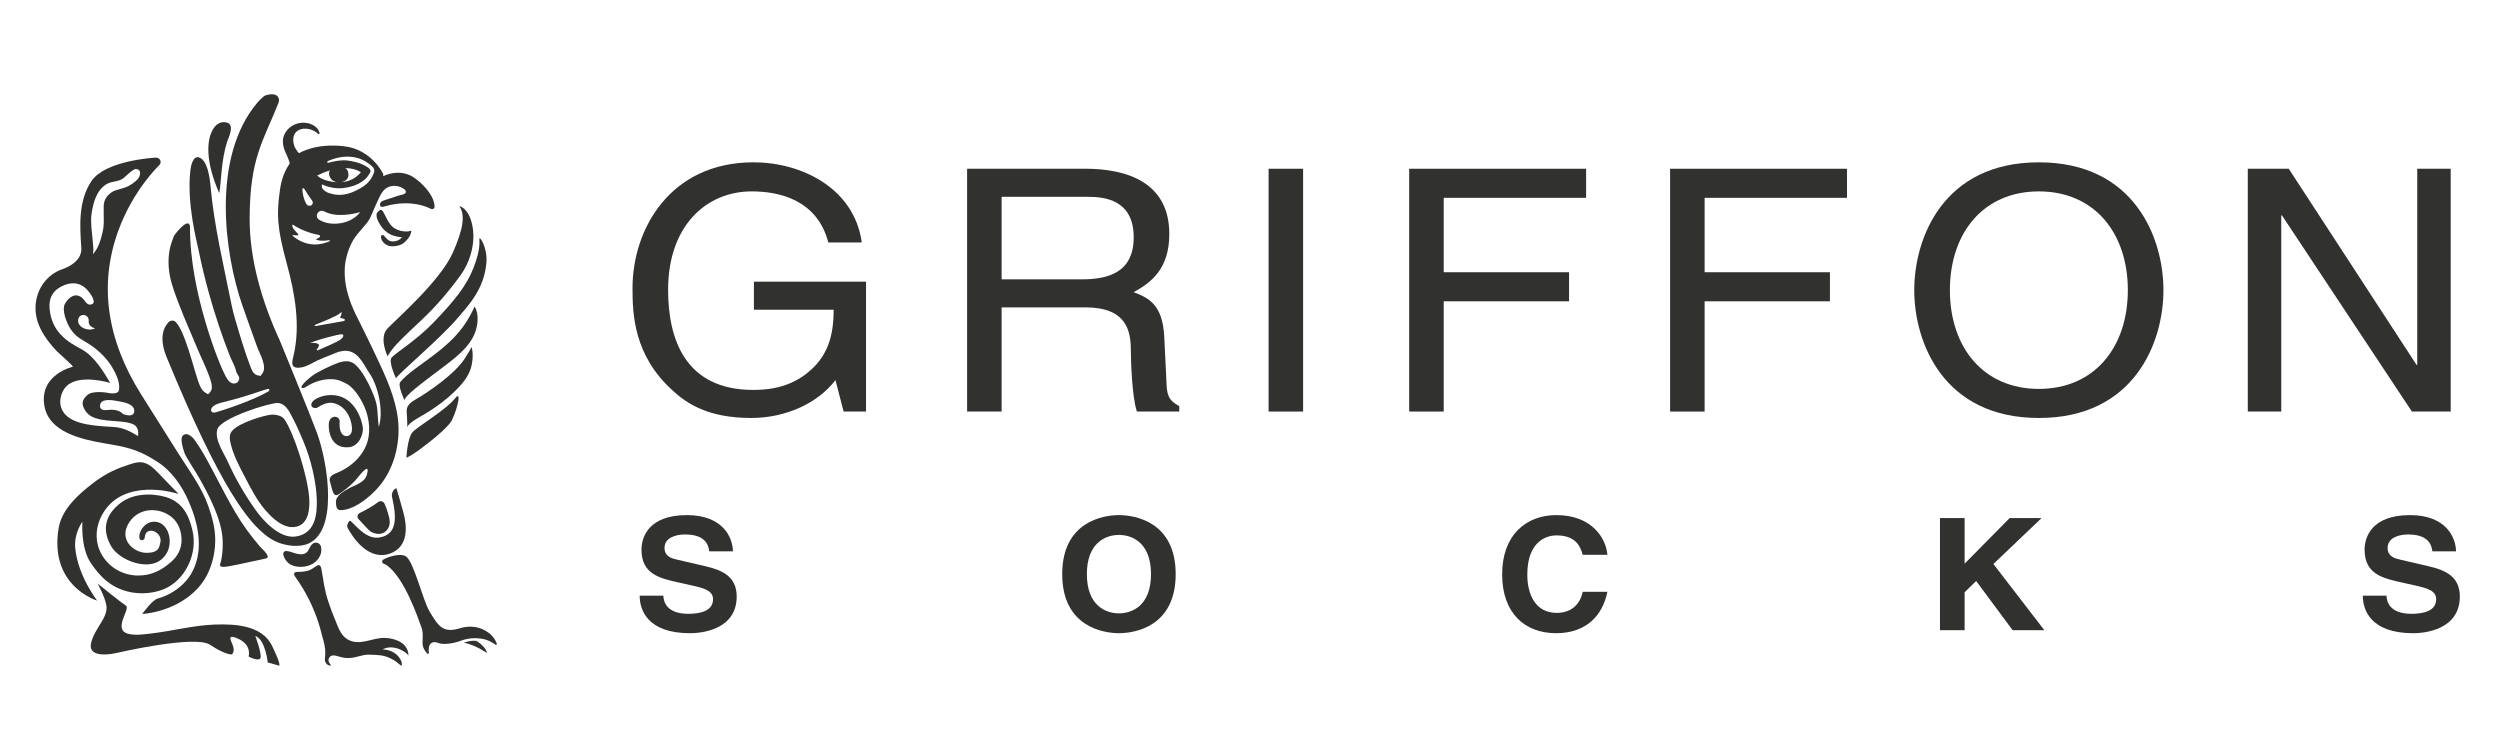 <?xml version="1.0" encoding="UTF-8"?>
<svg xmlns="http://www.w3.org/2000/svg" width="140" height="42" viewBox="0 0 140 42" fill="none">
  <path d="M42.219 15.775H48.498V23.047H47.243L46.785 21.285C45.807 22.573 44.013 23.407 42.059 23.407C39.607 23.407 38.411 22.555 37.674 21.873C35.481 19.902 35.421 17.573 35.421 16.134C35.421 12.82 37.534 9.089 42.198 9.089C44.87 9.089 47.84 10.529 48.259 13.577H46.385C45.767 11.21 43.674 10.718 42.099 10.718C39.527 10.718 37.414 12.669 37.414 16.23C37.414 18.994 38.371 21.835 42.179 21.835C42.897 21.835 44.053 21.76 45.109 20.964C46.365 20.016 46.684 18.805 46.684 17.346H42.219V15.775Z" fill="#313130"></path>
  <path d="M56.091 15.643H60.577C61.992 15.643 63.487 15.3 63.487 13.294C63.487 11.191 61.872 11.022 60.915 11.022H56.091V15.643ZM56.091 23.047H54.158V9.449H60.776C63.129 9.449 65.481 10.226 65.481 13.104C65.481 15.113 64.405 15.85 63.487 16.362C64.304 16.684 65.122 17.026 65.202 18.919L65.321 21.38C65.341 22.137 65.441 22.422 66.039 22.744V23.047H63.666C63.387 22.214 63.328 20.149 63.328 19.638C63.328 18.52 63.089 17.213 60.776 17.213H56.091V23.047Z" fill="#313130"></path>
  <path d="M72.974 9.45H71.041V23.047H72.974V9.45Z" fill="#313130"></path>
  <path d="M80.848 23.047H78.915V9.45H88.822V11.078H80.848V15.245H87.867V16.873H80.848V23.047Z" fill="#313130"></path>
  <path d="M95.459 23.047H93.525V9.45H103.431V11.078H95.459V15.245H102.476V16.873H95.459V23.047Z" fill="#313130"></path>
  <path d="M114.177 10.718C111.066 10.718 109.194 13.048 109.194 16.249C109.194 19.449 111.066 21.779 114.177 21.779C117.287 21.779 119.159 19.449 119.159 16.249C119.159 13.048 117.287 10.718 114.177 10.718ZM114.177 23.407C108.835 23.407 107.198 19.184 107.198 16.249C107.198 13.313 108.835 9.09 114.177 9.09C119.518 9.09 121.153 13.313 121.153 16.249C121.153 19.184 119.518 23.407 114.177 23.407Z" fill="#313130"></path>
  <path d="M135.365 9.449H137.239V23.047H135.067L127.79 12.063H127.75V23.047H125.876V9.449H128.169L135.327 20.433H135.365V9.449Z" fill="#313130"></path>
  <path d="M37.148 33.359C37.158 33.709 37.341 34.373 38.548 34.373C39.202 34.373 39.929 34.225 39.929 33.56C39.929 33.071 39.432 32.939 38.732 32.782L38.022 32.623C36.955 32.388 35.923 32.161 35.923 30.779C35.923 30.078 36.319 28.846 38.466 28.846C40.49 28.846 41.034 30.105 41.044 30.874H39.717C39.681 30.595 39.57 29.93 38.363 29.93C37.839 29.93 37.213 30.113 37.213 30.683C37.213 31.172 37.637 31.277 37.913 31.339L39.523 31.714C40.427 31.924 41.255 32.274 41.255 33.403C41.255 35.293 39.229 35.46 38.649 35.46C36.236 35.46 35.822 34.138 35.822 33.359H37.148Z" fill="#313130"></path>
  <path d="M62.661 34.348C63.407 34.348 64.456 33.91 64.456 32.152C64.456 30.393 63.407 29.956 62.661 29.956C61.915 29.956 60.865 30.393 60.865 32.152C60.865 33.91 61.915 34.348 62.661 34.348ZM62.661 28.846C63.536 28.846 65.838 29.204 65.838 32.152C65.838 35.1 63.536 35.459 62.661 35.459C61.787 35.459 59.484 35.1 59.484 32.152C59.484 29.204 61.787 28.846 62.661 28.846Z" fill="#313130"></path>
  <path d="M88.632 31.067C88.523 30.69 88.311 29.982 87.168 29.982C86.505 29.982 85.529 30.402 85.529 32.178C85.529 33.307 86 34.321 87.168 34.321C87.933 34.321 88.468 33.91 88.632 33.14H90.014C89.738 34.504 88.799 35.459 87.141 35.459C85.382 35.459 84.12 34.33 84.12 32.161C84.12 29.965 85.456 28.846 87.16 28.846C89.139 28.846 89.94 30.139 90.014 31.067H88.632Z" fill="#313130"></path>
  <path d="M110.019 35.292H108.638V29.011H110.019V31.565L112.542 29.011H114.329L111.63 31.584L114.485 35.292H112.708L110.664 32.536L110.019 33.167V35.292Z" fill="#313130"></path>
  <path d="M133.644 33.359C133.652 33.709 133.837 34.373 135.043 34.373C135.696 34.373 136.425 34.225 136.425 33.56C136.425 33.071 135.927 32.939 135.226 32.782L134.518 32.623C133.449 32.388 132.417 32.161 132.417 30.779C132.417 30.078 132.814 28.846 134.96 28.846C136.986 28.846 137.529 30.105 137.538 30.874H136.213C136.175 30.595 136.065 29.93 134.859 29.93C134.334 29.93 133.707 30.113 133.707 30.683C133.707 31.172 134.131 31.277 134.407 31.339L136.019 31.714C136.921 31.924 137.751 32.274 137.751 33.403C137.751 35.293 135.725 35.46 135.145 35.46C132.732 35.46 132.317 34.138 132.317 33.359H133.644Z" fill="#313130"></path>
  <path d="M21.612 35.724C20.883 35.675 20.174 36.204 19.484 35.816C19.107 35.604 18.98 35.22 18.825 34.855C18.657 34.459 18.506 34.057 18.372 33.65C18.169 33.035 18.113 32.499 18 31.865C17.986 31.788 17.941 31.614 17.817 31.65C17.684 31.688 17.515 31.865 17.292 31.945C17.142 31.999 16.884 32.03 16.727 32.024C16.503 32.014 16.388 32.097 16.527 32.292C16.676 32.499 16.817 32.712 16.948 32.929C17.211 33.365 17.438 33.82 17.624 34.29C17.772 34.66 17.895 35.039 17.992 35.424C18.076 35.756 18.204 36.127 18.215 36.466C18.227 36.862 18.132 36.959 18.259 37.14C18.352 37.273 18.48 37.269 18.519 37.272C18.583 37.275 18.471 37.194 18.42 37.078C18.384 36.997 18.371 36.886 18.486 36.772C18.667 36.591 18.996 36.822 19.381 36.848C19.904 36.884 20.222 36.647 20.681 36.661C21.142 36.676 21.47 36.67 21.891 36.879C22.137 37.001 22.224 37.08 22.428 37.251C22.561 37.363 22.483 37.049 22.475 37.029C22.35 36.747 22.152 36.564 21.854 36.447C21.792 36.422 21.455 36.333 21.388 36.378C22.111 35.993 22.876 36.621 22.874 36.724C22.874 36.066 22.251 35.767 21.612 35.724Z" fill="#313130"></path>
  <path d="M26.686 35.896C26.392 35.833 25.981 35.991 25.981 35.991C26.681 36.136 27.263 36.569 27.263 36.569C27.263 36.569 27.274 36.43 27.069 36.206C26.88 35.998 26.686 35.896 26.686 35.896Z" fill="#313130"></path>
  <path d="M5.082 31.522C5.61 32.308 6.179 32.86 7.107 33.115C7.833 33.312 8.786 33.256 9.495 32.83C10.459 32.252 11.055 30.947 10.784 29.731C10.585 28.837 10.2 28.094 9.259 27.827C8.467 27.602 7.398 27.617 6.66 28.238C5.875 28.899 5.716 29.679 6.213 30.57C6.643 31.341 8.096 31.91 8.893 31.432C9.808 30.882 9.601 29.5 8.895 29.259C8.298 29.055 7.841 29.595 7.803 29.985C7.766 30.376 8.083 30.261 8.102 30.128C8.118 30.013 8.122 29.823 8.317 29.746C8.634 29.622 9.082 29.964 8.977 30.389C8.919 30.622 8.912 30.952 8.23 30.96C7.484 30.97 6.582 30.194 7.261 29.214C7.838 28.38 8.977 28.409 9.645 28.983C10.01 29.297 10.173 29.792 10.167 30.254C10.162 30.737 9.957 31.14 9.586 31.465C9.029 31.953 8.436 32.247 7.689 32.229C5.964 32.188 4.746 30.363 5.81 28.672C6.986 26.804 9.705 27.584 9.705 27.584L10.003 27.655C9.684 27.352 9.391 27.024 9.081 26.713C8.794 26.424 8.476 26.021 8.055 25.911C7.703 25.818 7.318 25.991 6.987 26.1C6.345 26.312 5.756 26.637 5.227 27.042C4.378 27.692 3.461 28.515 3.285 29.57C2.738 32.836 5.442 33.635 5.442 33.635C5.442 33.635 4.372 32.269 4.215 30.716C4.128 29.859 4.616 29.214 4.616 29.214C4.616 29.214 4.497 30.654 5.082 31.522Z" fill="#313130"></path>
  <path d="M12.032 34.975C12.023 34.975 12.014 34.976 12.005 34.976C10.792 35.023 9.604 35.349 8.4 35.484C8.01 35.529 7.566 35.591 7.179 35.492C6.283 35.255 7.328 34.097 7.055 33.92C6.783 33.744 5.462 32.678 5.462 32.678C5.462 32.678 5.887 33.431 5.96 33.92C6.059 34.593 5.286 35.192 5.101 36.011C4.89 36.946 6.47 36.579 6.47 36.579C6.696 36.526 10.935 35.553 11.761 36.106C12.611 36.674 12.977 36.65 12.977 36.65C12.977 36.65 13.127 36.555 13.076 36.271C13.027 35.988 12.579 35.42 13.35 35.775C14.122 36.13 13.923 36.768 13.923 36.768C13.923 36.768 14.545 37.099 14.594 36.816C14.644 36.532 14.296 35.61 14.296 35.61C14.868 35.823 14.993 37.099 14.993 37.099L15.59 37.264C15.59 37.264 15.864 37.477 15.241 36.177C14.69 35.024 13.197 34.933 12.032 34.975Z" fill="#313130"></path>
  <path d="M12.416 31.212C12.403 31.289 12.389 31.366 12.372 31.444C12.359 31.502 12.311 31.6 12.322 31.659C12.325 31.675 12.333 31.69 12.345 31.701C12.451 31.803 12.866 31.697 12.972 31.681C13.281 31.634 14.51 31.349 14.884 31.276C15.228 31.207 14.643 30.706 14.565 30.615C14.304 30.314 14.057 30.002 13.823 29.68C12.934 28.461 12.18 26.787 11.443 25.49C11.35 25.325 10.9 24.57 10.733 24.458C10.663 24.411 10.45 24.199 10.24 24.389C10.064 24.549 10.248 25.124 10.347 25.408C10.38 25.502 10.689 26.002 10.74 26.088C10.867 26.297 11.005 26.499 11.126 26.712C12.414 28.977 12.515 29.905 12.463 30.785C12.454 30.928 12.438 31.07 12.416 31.212Z" fill="#313130"></path>
  <path d="M21.424 13.158C21.261 13.195 21.356 13.41 21.407 13.493C21.495 13.635 21.648 13.739 21.816 13.777C22.032 13.825 22.401 13.759 22.577 13.63C22.7 13.54 22.895 13.335 22.956 13.2C22.979 13.147 23.03 13.028 23.03 12.97C23.031 12.882 22.959 12.942 22.884 12.953C22.594 12.993 22.23 12.902 22.012 12.725C21.758 12.517 21.625 12.155 21.467 11.875C21.431 11.814 21.378 11.742 21.305 11.752C21.239 11.761 21.103 11.914 21.092 11.976C21.051 12.203 21.204 12.458 21.326 12.643C21.444 12.818 21.51 12.883 21.681 13.015C21.926 13.204 22.304 13.281 22.51 13.282C22.312 13.552 21.929 13.55 21.799 13.476C21.561 13.34 21.515 13.138 21.424 13.158Z" fill="#313130"></path>
  <path d="M18.951 23.423C18.95 23.421 18.948 23.42 18.947 23.418C18.775 23.256 18.517 23.355 18.443 23.575C18.343 23.873 18.413 25.167 19.551 25.043C20.093 24.984 20.365 24.331 20.316 23.929C20.266 23.527 19.893 22.271 18.754 22.135C18.496 22.104 18.231 22.131 17.985 22.21C17.793 22.274 17.442 22.419 17.431 22.671C17.425 22.836 17.669 22.906 17.807 22.807C17.981 22.682 18.329 22.52 18.599 22.56C19.294 22.665 19.682 23.361 19.713 23.977C19.721 24.145 19.669 24.385 19.457 24.418C19.281 24.445 19.157 24.341 19.09 24.191C19.008 24.007 19.012 23.734 19.02 23.595C19.024 23.53 18.999 23.468 18.951 23.423Z" fill="#313130"></path>
  <path d="M20.752 29.767C20.909 29.86 21.099 29.916 21.28 29.895C21.325 29.889 21.37 29.879 21.413 29.864C21.59 29.801 21.727 29.652 21.786 29.483C21.901 29.158 21.732 28.767 21.635 28.453C21.624 28.417 21.578 28.315 21.532 28.204C21.474 28.068 21.294 28.024 21.174 28.118C20.876 28.351 20.419 28.593 20.141 28.732C20.013 28.796 19.98 28.957 20.073 29.062C20.303 29.321 20.687 29.727 20.752 29.767Z" fill="#313130"></path>
  <path d="M19.631 29.17C19.581 29.123 19.441 29.301 19.443 29.475C19.445 29.568 19.66 29.88 19.71 29.957C19.788 30.076 19.874 30.192 19.967 30.302C20.443 30.866 21.138 31.294 21.912 30.972C22.865 30.575 22.811 29.495 22.586 28.686C22.556 28.576 22.209 27.345 22.201 27.346C22.02 27.364 21.923 27.662 21.947 27.787C22.002 28.068 22.067 28.348 22.095 28.633C22.16 29.299 22.071 29.941 21.286 30.093C20.582 30.229 20.07 29.586 19.631 29.17Z" fill="#313130"></path>
  <path d="M11.836 22.892C11.873 22.775 12.01 22.689 12.155 22.628C12.265 22.582 12.38 22.552 12.46 22.532C13.18 22.362 13.881 22.145 14.582 21.907C14.72 21.861 14.854 21.817 14.992 21.782C15.099 21.755 15.119 21.869 15.023 21.924C14.825 22.038 14.617 22.14 14.418 22.23C13.29 22.743 12.147 23.069 12.113 23.081C11.945 23.138 11.771 23.096 11.836 22.892ZM15.548 22.568C15.659 22.573 15.757 22.605 15.844 22.658C16.124 22.827 16.28 23.202 16.418 23.462C16.636 23.874 16.817 24.302 16.996 24.73C17.417 25.729 17.72 27.026 17.74 28.01C17.755 28.706 17.705 29.884 16.555 30.046C15.649 30.173 14.725 29.141 14.312 28.559C13.708 27.708 13.191 26.819 12.765 25.875C12.531 25.356 12.005 24.619 12.168 24.05C12.355 23.4 15.122 22.552 15.548 22.568ZM15.005 30.067C15.743 30.6 16.641 30.649 17.133 30.492C18.98 29.902 18.386 25.984 17.749 24.238C17.428 23.359 15.669 19.07 15.669 19.069C14.694 16.961 13.973 14.569 13.98 12.242C13.989 8.82 14.747 7.911 15.601 5.746C15.686 5.53 15.569 5.119 14.864 5.343C14.772 5.372 14.514 5.628 14.418 5.741C11.832 8.79 12.56 14.188 13.568 17.089C13.837 17.863 14.117 18.634 14.393 19.406C14.532 19.797 15.014 20.569 14.663 20.952C14.557 21.068 14.672 21.056 14.511 21.038C14.165 20.998 14.091 20.693 13.997 20.455C13.926 20.274 13.861 20.092 13.798 19.909C13.65 19.476 13.513 19.039 13.383 18.601C13.229 18.082 13.064 17.558 12.958 17.027C12.528 14.885 11.992 12.647 11.795 10.48C11.741 9.887 11.618 9.008 11.173 8.826C10.788 8.669 10.682 9.351 10.659 9.557C10.451 11.403 11.029 13.556 11.115 13.983C11.285 14.822 11.486 15.655 11.717 16.48C12.046 17.655 12.433 18.817 12.881 19.956C12.984 20.215 13.171 20.512 13.219 20.788C13.275 21.01 13.512 21.11 13.334 21.366C13.305 21.408 13.263 21.442 13.213 21.458C12.78 21.594 12.589 20.937 12.461 20.706C12.361 20.525 10.621 16.428 10.64 12.715C10.64 12.662 10.63 12.61 10.603 12.565C10.438 12.287 9.778 13.127 9.739 13.222C9.646 13.453 9.56 13.697 9.509 13.941C9.37 14.625 9.442 15.332 9.652 15.995C10.025 17.17 10.551 18.309 11.023 19.45C11.278 20.068 11.604 20.684 11.801 21.32C11.861 21.517 11.92 21.774 11.772 21.954C11.637 22.117 11.664 22.086 11.494 21.985C11.28 21.858 11.177 21.574 11.101 21.357C10.818 20.546 10.336 18.472 9.809 18.004C9.729 17.933 9.569 17.94 9.479 18.004C9.428 18.041 9.311 18.197 9.28 18.25C8.961 18.805 9.109 19.463 9.338 20.019C12.355 27.354 13.922 29.284 15.005 30.067Z" fill="#313130"></path>
  <path d="M13.728 26.739C14.061 27.374 14.383 28.013 14.859 28.567C15.159 28.914 15.618 29.374 16.127 29.491C16.241 29.518 16.357 29.528 16.474 29.515C17.323 29.424 17.363 28.429 17.31 27.814C17.201 26.56 16.442 24.208 15.919 23.471C15.78 23.273 15.422 23.198 15.173 23.223C14.818 23.258 13.412 23.648 12.993 24.134C12.861 24.287 12.847 24.508 12.886 24.704C13.029 25.424 13.387 26.088 13.728 26.739Z" fill="#313130"></path>
  <path d="M16.432 12.601C16.987 12.961 17.561 13.104 17.859 13.158C17.931 13.17 17.947 13.259 17.885 13.296L17.692 13.412C17.692 13.412 17.883 13.536 18.434 13.45C18.471 13.444 18.488 13.494 18.454 13.51C18.091 13.674 17.245 13.924 16.392 13.21C16.371 13.193 16.387 13.159 16.415 13.163C16.482 13.175 16.578 13.185 16.663 13.182C16.704 13.18 16.723 13.134 16.696 13.107C16.593 13.003 16.397 12.795 16.377 12.692C16.349 12.547 16.391 12.574 16.432 12.601ZM17.035 10.568C17.141 10.756 17.336 11.044 17.48 11.236C17.541 11.316 17.526 11.436 17.441 11.492C17.346 11.556 17.223 11.526 17.167 11.438C17.014 11.195 16.939 10.842 16.932 10.593C16.93 10.538 17.008 10.519 17.035 10.568ZM18.163 11.84C18.169 11.844 18.175 11.847 18.182 11.851C18.977 12.26 20.168 11.875 20.168 11.875C20.168 11.875 19.82 12.435 18.916 12.519C18.463 12.562 18.116 12.45 17.881 12.31C17.569 12.124 17.837 11.675 18.163 11.84ZM18.476 9.545C18.426 9.61 18.413 9.737 18.437 9.814C18.5 10.015 18.634 10.19 18.936 10.207C18.851 10.206 18.766 10.2 18.678 10.189C18.152 10.116 17.887 9.951 17.759 9.831C17.924 9.748 18.177 9.633 18.476 9.545ZM19.333 9.412C19.664 9.416 19.959 9.492 20.211 9.64C20.052 9.844 19.689 10.186 19.042 10.207C19.337 10.185 19.514 10.021 19.514 9.792C19.514 9.647 19.474 9.494 19.333 9.412ZM18.37 9.014C19.015 8.737 19.531 8.732 19.952 8.829C20.353 8.921 20.688 9.17 20.865 9.343C20.953 9.429 20.986 9.557 20.943 9.67C20.771 10.128 20.527 10.382 19.952 10.665C19.457 10.909 18.967 11.014 18.362 10.79C18.239 10.745 18.102 10.628 18.04 10.537C18.032 10.524 17.99 10.302 18.05 10.331C18.37 10.486 18.797 10.569 19.145 10.538C19.778 10.483 20.436 10.232 20.719 9.674L20.732 9.647C20.761 9.589 20.752 9.519 20.707 9.47C20.561 9.311 20.133 9.07 19.436 8.986C19.125 8.948 18.693 9.028 18.372 9.119C18.314 9.136 18.314 9.038 18.37 9.014ZM19.254 17.979L17.67 18.26C17.623 18.268 17.604 18.206 17.648 18.189C18.116 18.005 18.888 17.689 19.036 17.543C19.252 17.331 19.044 17.797 19.044 17.797L19.26 17.853C19.329 17.871 19.325 17.966 19.254 17.979ZM19.086 19.003C18.939 19.125 18.156 19.466 17.798 19.618C17.756 19.637 17.718 19.59 17.746 19.556C17.828 19.455 17.905 19.327 17.829 19.269C17.698 19.169 17.363 19.212 17.363 19.212C17.363 19.212 17.55 19.136 17.617 19.109C17.885 19.003 18.905 18.737 19.086 18.72C19.266 18.701 19.279 18.844 19.086 19.003ZM16.438 19.916C16.397 20.09 16.344 20.276 16.377 20.409C16.407 20.529 16.508 20.605 16.751 20.591C17.114 20.569 17.453 20.344 17.766 20.191C17.999 20.076 18.241 19.987 18.483 19.893C18.724 19.799 18.935 19.686 19.199 19.653C20.031 19.547 20.339 20.384 20.683 20.891C21.226 21.686 21.479 23.102 21.211 23.908C21.084 22.856 21.23 22.804 20.79 21.817C20.599 21.386 20.279 20.772 19.923 20.442C19.512 20.061 19.026 20.269 18.578 20.463C18.268 20.598 17.963 20.75 17.672 20.919C17.441 21.053 16.759 21.606 16.905 21.719C16.988 21.784 17.169 21.642 17.236 21.601C17.748 21.289 18.517 21.096 19.098 21.344C19.38 21.464 19.501 21.533 19.651 21.664C19.763 21.764 19.863 21.875 19.951 21.994C20.587 22.849 20.759 23.755 20.641 24.464C20.489 25.38 19.761 26.11 18.889 26.472C18.75 26.529 18.604 26.58 18.512 26.705C18.467 26.766 18.449 26.843 18.467 26.916C18.63 27.559 18.677 27.77 18.876 27.723C19.003 27.693 19.679 27.186 20.02 26.76C20.458 26.212 20.7 26.042 20.539 26.603C20.403 27.072 19.721 27.212 19.457 27.398C19.402 27.438 18.779 27.721 18.814 28.134C18.823 28.233 18.806 28.569 19.059 28.569C19.743 28.569 20.461 28.012 20.911 27.58C21.792 26.732 22.227 25.596 22.308 24.42C22.395 23.154 21.99 22.012 21.487 20.862C21.215 20.241 20.314 18.373 20.151 18.066C19.98 17.742 19.82 17.413 19.686 17.074C19.416 16.386 19.252 15.65 19.314 14.919C19.353 14.468 19.482 14.024 19.686 13.615C19.91 13.166 20.251 12.86 20.556 12.472C20.787 12.178 20.91 11.741 21.077 11.407C21.277 11.006 21.405 10.515 21.931 10.421C22.093 10.392 22.264 10.411 22.416 10.471C22.522 10.512 22.77 10.634 22.727 10.775C22.691 10.89 22.409 10.924 22.309 10.956C22.099 11.024 21.888 11.092 21.68 11.165C21.554 11.209 21.406 11.232 21.32 11.339C21.24 11.439 21.278 11.623 21.445 11.581C21.51 11.565 21.565 11.552 21.58 11.547C21.788 11.486 22.002 11.442 22.218 11.416C22.744 11.351 23.29 11.384 23.792 11.554C23.888 11.586 24.033 11.649 24.145 11.7C24.232 11.739 24.335 11.68 24.336 11.589C24.341 10.965 23.658 10.266 23.192 9.949C22.358 9.382 21.462 9.866 21.462 9.866V9.748C21.462 9.748 20.828 8.365 19.26 8.188C17.694 8.011 16.832 8.534 16.758 8.574C16.709 8.599 16.498 8.233 16.489 8.202C16.425 8 16.393 7.813 16.449 7.623C16.57 7.216 17.041 7.124 17.45 7.27C17.559 7.309 17.64 7.362 17.735 7.425C17.753 7.438 17.781 7.464 17.811 7.494C17.849 7.53 17.913 7.494 17.897 7.445C17.852 7.312 17.788 7.214 17.759 7.182C17.619 7.031 17.425 6.933 17.22 6.892C16.766 6.802 16.291 6.988 16.031 7.35C16.008 7.382 15.986 7.417 15.966 7.45C15.727 7.867 15.868 8.307 16.065 8.702C16.086 8.745 16.245 9.128 16.222 9.162C15.989 9.499 15.772 9.948 15.677 10.634C15.49 11.982 15.499 12.713 16.065 14.784C16.515 16.428 16.836 18.23 16.438 19.916Z" fill="#313130"></path>
  <path d="M3.743 21.606C4.479 20.923 6.171 21.444 6.171 21.444C5.873 20.936 5.302 19.949 4.568 19.558C3.834 19.169 2.887 18.627 2.775 17.268C2.724 16.647 3.001 16.2 3.611 15.963C4.11 15.769 4.569 15.855 4.921 16.271C5.082 16.462 5.464 16.988 5.087 17.055C4.849 17.097 4.783 16.84 4.593 16.677C4.258 16.389 3.887 16.592 3.649 16.988C3.427 17.357 3.745 18.125 3.968 18.45C4.317 18.958 4.648 19.02 5.142 19.371C5.59 19.689 5.985 20.081 6.267 20.542C6.481 20.892 6.753 21.439 6.656 21.863C6.594 22.135 5.997 21.993 5.997 21.993C5.997 21.993 5.188 21.852 4.89 22.123C4.591 22.396 4.522 22.632 4.809 23.045C5.299 23.752 6.76 23.448 7.444 23.752C7.845 23.929 7.727 24.423 7.727 24.423C7.727 24.423 7.12 24.001 6.548 23.929C5.976 23.858 4.543 23.904 3.821 23.36C3.099 22.817 3.389 21.935 3.743 21.606ZM5.328 18.391C5.036 18.53 4.625 18.433 4.451 18.197C4.329 18.031 4.342 17.723 4.572 17.653C4.657 17.627 4.764 17.635 4.834 17.686C5.029 17.833 4.939 17.974 4.983 18.116C5.048 18.329 5.328 18.391 5.328 18.391ZM5.123 12.004C5.133 11.918 5.147 11.832 5.163 11.745C5.205 11.518 5.267 11.291 5.351 11.081C5.469 10.788 5.656 10.513 5.927 10.336C6.214 10.149 6.477 10.202 6.784 10.057C6.997 9.956 7.123 9.739 7.494 9.5C7.566 9.455 7.671 9.458 7.745 9.499C7.819 9.541 7.851 9.629 7.845 9.709C7.826 9.976 7.648 10.112 7.433 10.27C7.079 10.527 6.878 10.527 6.431 10.672C6.431 10.672 5.818 10.896 5.806 11.546C5.793 12.196 5.855 12.539 5.743 13.011C5.631 13.485 5.504 13.904 5.204 14.234C5.241 13.907 5.245 14.094 5.187 13.438C5.146 12.973 5.065 12.471 5.123 12.004ZM7.515 23.058C7.463 23.428 6.886 23.183 6.886 23.183C6.886 23.183 6.666 22.878 6.031 22.959C5.445 23.034 5.627 22.596 5.628 22.596C5.794 22.274 6.431 22.438 6.712 22.484C7.187 22.564 7.562 22.721 7.515 23.058ZM6.242 24.894C7.317 25.077 7.898 25.273 8.805 25.856C9.631 26.385 10.203 27.234 10.579 28.104C11.086 29.271 11.399 30.691 10.832 31.889C10.796 31.964 10.757 32.039 10.716 32.112C10.272 32.884 9.443 33.362 8.835 33.516C8.521 33.596 7.962 34.386 7.963 34.386C9.495 34.246 11.047 33.435 11.672 32.041C11.935 31.453 12.063 30.814 12.052 30.175C12.043 29.542 11.872 28.922 11.66 28.328C11.563 28.055 11.447 27.786 11.312 27.528C10.915 26.765 10.397 26.044 9.937 25.314C9.469 24.573 9.003 23.831 8.536 23.09C8.328 22.761 8.12 22.432 7.913 22.102C5.957 18.998 5.529 15.895 6.639 12.881C7.471 10.624 8.903 9.264 8.918 9.251C9.089 9.09 8.96 8.814 8.72 8.827C8.604 8.832 5.889 8.988 5.117 10.147C4.376 11.258 4.472 12.676 4.55 13.814L4.554 13.878C4.605 14.632 3.771 14.977 3.514 15.065C2.617 15.371 2.065 16.177 1.996 17.064C1.916 18.091 2.49 18.927 3.179 19.666C3.243 19.736 4.105 20.485 4.081 20.537C4.081 20.537 2.183 20.971 2.485 22.727C2.737 24.194 4.534 24.605 5.9 24.835C6.016 24.855 6.13 24.875 6.242 24.894Z" fill="#313130"></path>
  <path d="M12.728 7.916C12.802 7.692 13.149 7 12.725 6.87C12.44 6.783 12.053 6.859 11.816 7.47C11.3 8.796 12.28 10.812 12.28 10.812C12.397 10.202 12.373 8.991 12.728 7.916Z" fill="#313130"></path>
  <path d="M21.69 18.406C21.206 18.927 21.706 19.956 21.706 19.956C21.706 19.956 21.845 19.642 22.374 19.101C23.451 18.004 24.336 17.414 25.785 15.42C26.349 14.643 26.651 13.561 26.445 12.599C26.232 11.607 25.718 11.544 25.718 11.544C26.091 12.052 25.901 12.91 25.368 14.129C24.671 15.725 22.176 17.886 21.69 18.406Z" fill="#313130"></path>
  <path d="M24.283 18.055C23.325 19.056 22.112 19.792 21.926 20.028C21.739 20.265 22.176 21.187 22.176 21.187C22.212 21.008 24.631 18.983 25.623 17.816C26.219 17.116 27.128 16.189 27.241 14.681C27.302 13.869 26.844 13.158 26.844 13.393C26.844 13.512 26.924 13.972 26.506 15.025C26.108 16.027 25.448 16.84 24.283 18.055Z" fill="#313130"></path>
  <path d="M26.57 17.175C26.57 17.175 26.439 17.508 26.13 18.003C25.101 19.653 23.159 20.494 22.416 21.392C22.256 21.583 22.649 22.408 22.649 22.408C22.686 22.159 23.497 21.547 24.853 20.527C25.691 19.896 26.517 19.24 26.704 18.27C26.859 17.466 26.541 17.114 26.57 17.175Z" fill="#313130"></path>
  <path d="M26.291 20.829C26.497 20.375 26.515 19.686 26.4 19.434C26.335 19.594 26.282 19.661 26.052 20.039C25.524 20.906 23.98 21.963 23.297 22.354C23.158 22.433 23.021 22.522 22.916 22.639C22.797 22.771 22.76 22.916 22.776 23.086C22.785 23.17 22.822 23.849 22.804 23.929C22.866 23.657 23.627 23.296 24.013 23.047C24.494 22.738 25.016 22.359 25.428 21.953C25.733 21.652 26.065 21.326 26.291 20.829Z" fill="#313130"></path>
  <path d="M25.478 22.314C24.975 22.952 23.411 23.866 23.103 24.201C22.822 24.505 22.758 25.599 22.758 25.634C22.758 25.634 22.968 25.551 23.303 25.315C23.64 25.078 24.754 24.252 25.203 23.694C25.488 23.34 25.951 21.713 25.478 22.314Z" fill="#313130"></path>
  <path d="M27.822 36.044C27.743 35.843 27.597 35.554 27.175 35.313C26.761 35.077 26.255 35.032 25.796 35.172C24.849 35.462 24.593 35.142 24.073 34.274C23.647 33.561 23.182 31.445 22.723 31.151C22.468 30.987 21.842 31.125 21.469 31.335C21.369 31.392 21.384 31.535 21.494 31.575C21.556 31.596 21.615 31.62 21.65 31.646C22.659 32.36 23.418 34.633 23.602 35.137C23.713 35.44 23.659 35.722 23.664 36.036C23.668 36.277 23.812 36.477 23.928 36.6C23.962 36.636 24.025 36.608 24.017 36.56C24.004 36.487 24 36.392 24.016 36.271C24.058 35.958 24.302 35.904 24.549 36.009C24.796 36.113 25.363 36.046 25.762 35.898C26.161 35.749 26.564 35.68 27.118 35.797C27.349 35.845 27.595 35.996 27.744 36.1C27.785 36.128 27.839 36.089 27.822 36.044Z" fill="#313130"></path>
  <path d="M17.892 31.176C17.957 31.048 18.003 30.958 17.993 30.726C17.987 30.588 17.909 30.382 17.686 30.389C17.397 30.398 17.347 30.739 17.208 30.9C17.025 31.113 16.691 31.043 16.454 30.962C16.351 30.928 16.055 30.814 15.949 30.873C15.921 30.888 15.901 30.906 15.888 30.926C15.783 31.082 16.027 31.43 16.139 31.525C16.291 31.652 16.479 31.713 16.684 31.736C17.168 31.791 17.686 31.591 17.892 31.176Z" fill="#313130"></path>
</svg>
